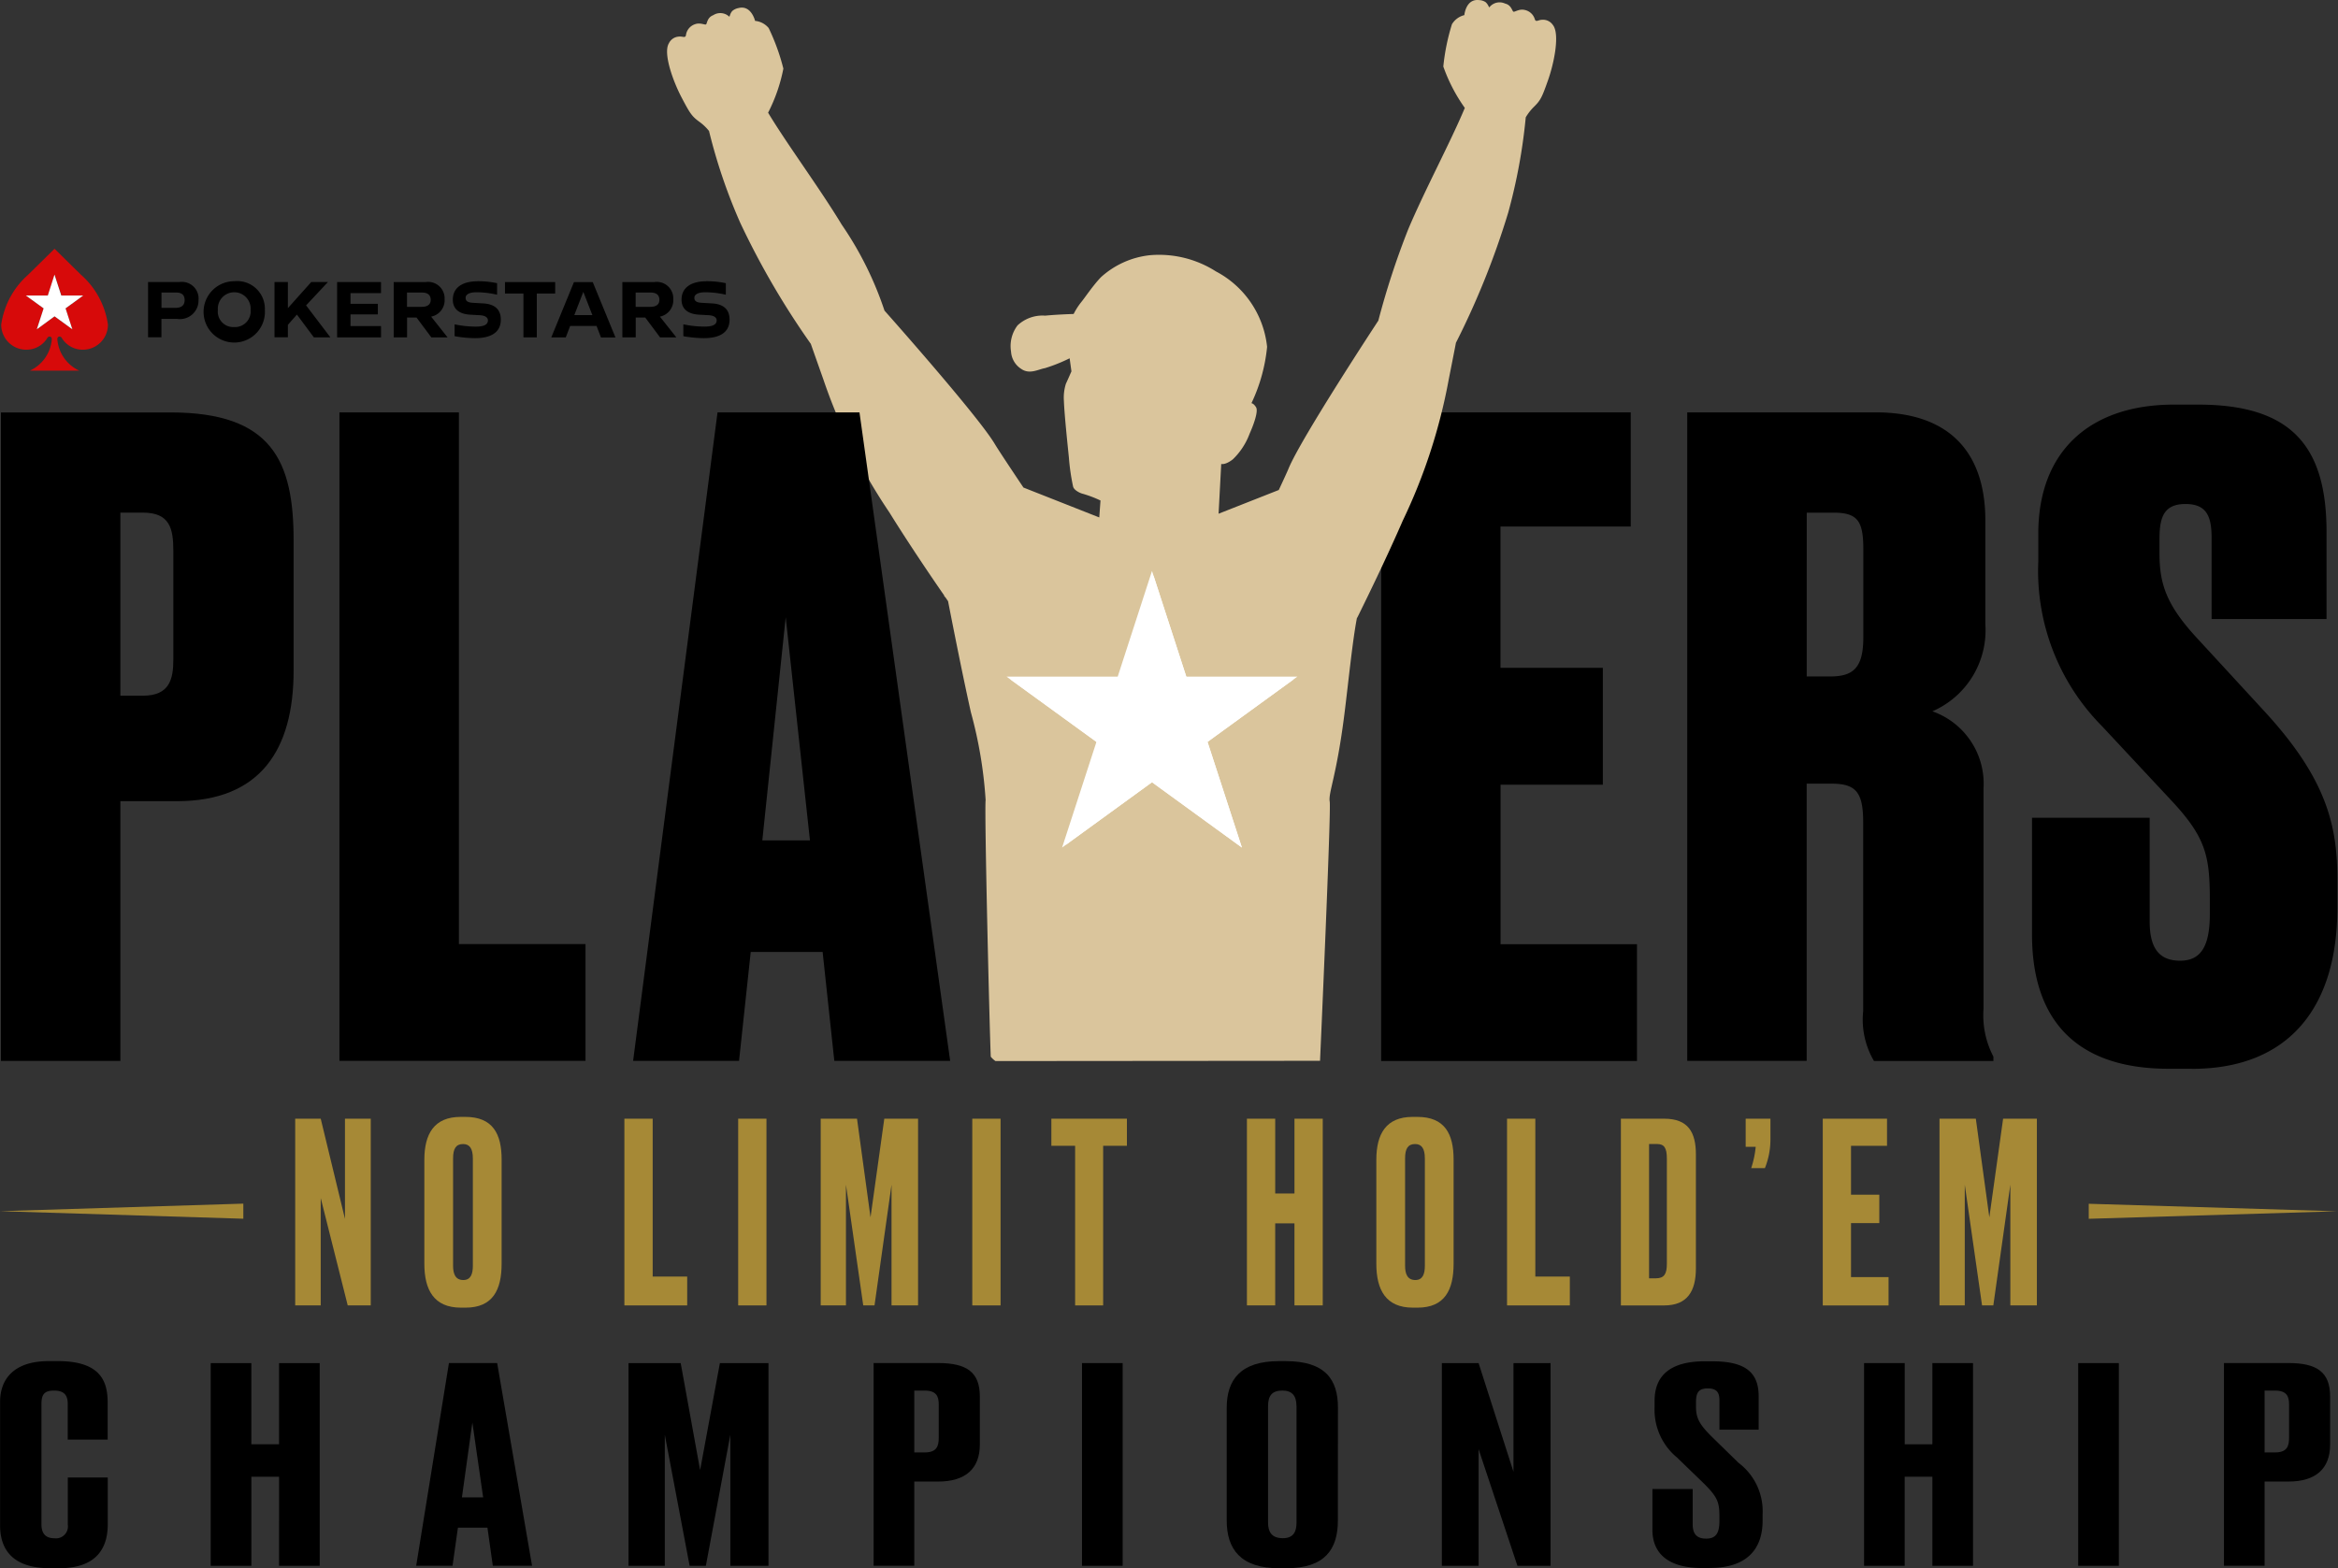 <svg id="PokerStars_Players_Championship_dark_logo" data-name="PokerStars Players Championship dark logo" xmlns="http://www.w3.org/2000/svg" xmlns:xlink="http://www.w3.org/1999/xlink" width="140" height="93.927" viewBox="0 0 140 93.927">
  <rect x="0" y="0" width="140" height="93.927" fill="#333333" stroke="none"/>
  <defs>
    <clipPath id="clip-path">
      <path id="Path_5088" data-name="Path 5088" d="M477.513,362.632a.713.713,0,0,0-.649-.31c-.21,0-.36.16-.428-.021a.8.8,0,0,0-.63-.572c-.318-.068-.575.139-.654.108s-.121-.4-.5-.486a.78.78,0,0,0-.935.215c-.037.045-.05-.137-.231-.3a.755.755,0,0,0-.391-.123c-.8-.092-.882.9-.882.9a1.2,1.2,0,0,0-.743.544,12.705,12.705,0,0,0-.517,2.534,9.955,9.955,0,0,0,1.287,2.479c-.838,2.014-2.405,4.936-3.39,7.273a47.569,47.569,0,0,0-1.788,5.467s-4.627,7.037-5.378,8.865c-.087.213-.318.709-.583,1.279l-3.605,1.421.158-2.98s.249.076.7-.281a4.119,4.119,0,0,0,1-1.531c.231-.517.536-1.339.386-1.583s-.276-.244-.276-.244a10.145,10.145,0,0,0,.937-3.374,5.786,5.786,0,0,0-3.064-4.519,6.335,6.335,0,0,0-3.941-.972,5.179,5.179,0,0,0-2.938,1.313c-.491.507-.993,1.271-1.213,1.531a4.053,4.053,0,0,0-.428.677s-.948.026-1.7.1a2.189,2.189,0,0,0-1.659.583,2.052,2.052,0,0,0-.389,1.575,1.324,1.324,0,0,0,.63,1.045c.494.331,1.016.005,1.4-.058a9.9,9.9,0,0,0,1.478-.591l.108.782s-.223.512-.333.746a2.766,2.766,0,0,0-.118,1.032c.032.874.255,2.936.3,3.4a12.727,12.727,0,0,0,.252,1.73c.066.231.452.4.591.428a6.9,6.9,0,0,1,1.048.4l-.074,1.014-4.54-1.791c-.625-.932-1.491-2.232-1.715-2.607-1.008-1.7-6.606-7.99-6.606-7.99a47.634,47.634,0,0,0-2.563-5.149c-1.31-2.169-3.285-4.834-4.409-6.706a9.883,9.883,0,0,0,.914-2.639,12.653,12.653,0,0,0-.88-2.431,1.2,1.2,0,0,0-.814-.428s-.226-.972-1-.767a.777.777,0,0,0-.37.179c-.155.186-.142.368-.184.328a.781.781,0,0,0-.956-.079c-.368.139-.36.512-.428.551s-.36-.126-.664-.011a.8.8,0,0,0-.538.659c-.039.189-.21.052-.42.081a.705.705,0,0,0-.6.4c-.36.586.242,2.258.754,3.235s.62,1.137,1.071,1.468a2.926,2.926,0,0,1,.578.551,33.007,33.007,0,0,0,1.87,5.5,48.085,48.085,0,0,0,4.225,7.25s.1.286.748,2.119a33.414,33.414,0,0,0,3.949,7.964c1.137,1.833,2.5,3.847,3.3,5h-.026l.1.113c.05.074.1.15.147.213.1.509.8,4.12,1.368,6.659a26,26,0,0,1,.882,5.262c-.089.541.588,15.361.588,15.361l19.436-.016s.672-14.72.58-15.261.41-1.5.882-5.262c.239-1.9.483-4.388.751-5.756l.01.013c.572-1.158,1.778-3.626,2.728-5.816a33.511,33.511,0,0,0,2.754-8.455c.378-1.909.433-2.206.433-2.206a48.066,48.066,0,0,0,3.127-7.785,33.32,33.32,0,0,0,1.053-5.716,3.066,3.066,0,0,1,.491-.63c.4-.394.483-.57.848-1.607s.717-2.783.276-3.308Z" transform="translate(-424.474 -361.137)" fill="none"/>
    </clipPath>
    <clipPath id="clip-path-2">
      <path id="Path_5091" data-name="Path 5091" d="M514.977,501.608l2.059,6.328-5.383-3.912-5.383,3.912,2.056-6.328-5.385-3.91H509.6l2.053-6.328,2.053,6.328h6.654Z" transform="translate(-502.94 -491.37)" fill="none"/>
    </clipPath>
  </defs>
  <g id="Group_440" data-name="Group 440" transform="translate(82.703 24.231)">
    <path id="Path_5056" data-name="Path 5056" d="M603.326,455.2v6.837h-7.8V470.5h6.129v7H595.53v9.553H603.7v6.995H588.38V455.2h14.948Z" transform="translate(-588.38 -454.733)"/>
    <path id="Path_5057" data-name="Path 5057" d="M665.343,494.04H658.19V455.2h11.291c4.356,0,6.559,2.35,6.559,6.472v6.213a5.291,5.291,0,0,1-3.172,5.22,4.594,4.594,0,0,1,3.064,4.6v13.208a5.331,5.331,0,0,0,.591,2.873v.26H669.37a4.885,4.885,0,0,1-.646-2.975V479.738c0-1.775-.431-2.3-1.883-2.3h-1.5v16.6Zm0-23.023h1.4c1.4,0,1.99-.522,1.99-2.35V463.4c0-1.67-.323-2.193-1.775-2.193h-1.612Z" transform="translate(-639.86 -454.733)"/>
    <path id="Path_5058" data-name="Path 5058" d="M746.4,493.2H745c-5.43,0-8.174-2.82-8.174-8.04v-6.995h7.045v6.213c0,1.565.538,2.35,1.828,2.35s1.775-.94,1.775-2.82v-.73c0-2.715-.215-3.81-2.313-6.055l-4.141-4.438a13.2,13.2,0,0,1-3.818-9.868v-1.67c0-4.96,3.119-7.725,8.119-7.725h1.452c5.593,0,7.688,2.5,7.688,7.623v5.22h-6.882v-4.855c0-1.253-.268-2.035-1.56-2.035s-1.56.782-1.56,2.087v.887c0,1.828.431,3.08,2.206,5.013l4.086,4.438c3.6,3.915,4.356,6.683,4.356,9.97V483.6c0,5.8-2.8,9.605-8.71,9.605Z" transform="translate(-697.851 -453.42)"/>
  </g>
  <g id="Group_443" data-name="Group 443" transform="translate(0.071 14.899)">
    <g id="Group_442" data-name="Group 442">
      <g id="Group_441" data-name="Group 441" transform="translate(8.796 1.943)">
        <path id="Path_5059" data-name="Path 5059" d="M310.2,426.526a1.115,1.115,0,0,1-1.273,1.145h-.948v1.1h-.8V425.46h1.891a1,1,0,0,1,1.132,1.063Zm-.832.011c0-.318-.2-.446-.5-.446h-.885v.919h.819c.373,0,.567-.147.567-.473Z" transform="translate(-307.18 -425.412)"/>
        <path id="Path_5060" data-name="Path 5060" d="M323.516,426.995a1.837,1.837,0,1,1-1.833-1.715A1.659,1.659,0,0,1,323.516,426.995Zm-.853,0a.983.983,0,1,0-1.961,0,.929.929,0,0,0,.979,1.032A.939.939,0,0,0,322.662,426.995Z" transform="translate(-316.523 -425.28)"/>
        <path id="Path_5061" data-name="Path 5061" d="M337.352,427.411l-.541.614v.748h-.8V425.46h.8v1.565l1.4-1.565h1l-1.31,1.4,1.455,1.914h-.99Z" transform="translate(-328.44 -425.412)"/>
        <path id="Path_5062" data-name="Path 5062" d="M351.091,426.134v.641h1.638v.633h-1.638v.7h1.828v.677H350.29V425.47h2.628v.664Z" transform="translate(-338.97 -425.42)"/>
        <path id="Path_5063" data-name="Path 5063" d="M364.558,427.594h-.567v1.189h-.8V425.47h1.922a.988.988,0,0,1,1.126,1.024,1,1,0,0,1-.806,1.048l.985,1.245h-.972l-.89-1.192Zm-.567-.638h.872c.326,0,.544-.123.544-.42,0-.318-.221-.436-.52-.436h-.9v.859Z" transform="translate(-348.483 -425.42)"/>
        <path id="Path_5064" data-name="Path 5064" d="M378.135,425.279a5.535,5.535,0,0,1,1.195.118v.691a5.42,5.42,0,0,0-1.25-.147c-.394,0-.63.123-.635.323s.129.289.425.307l.635.037c.659.039,1.048.341,1.048.972,0,.843-.714,1.108-1.531,1.108a7,7,0,0,1-1.237-.118v-.709a6.155,6.155,0,0,0,1.26.137c.507,0,.735-.123.735-.373,0-.207-.218-.3-.52-.312l-.525-.029c-.654-.034-1.056-.323-1.056-.9,0-.767.643-1.1,1.457-1.1Z" transform="translate(-358.431 -425.278)"/>
        <path id="Path_5065" data-name="Path 5065" d="M391.576,426.158h-1.1v2.623h-.8v-2.623H388.57v-.688h3.007Z" transform="translate(-367.199 -425.42)"/>
        <path id="Path_5066" data-name="Path 5066" d="M401.842,428.1h-1.581l-.265.688h-.867l1.358-3.314h1.126l1.36,3.316h-.867Zm-.252-.649-.541-1.392-.541,1.392h1.079Z" transform="translate(-374.986 -425.42)"/>
        <path id="Path_5067" data-name="Path 5067" d="M416.708,427.594h-.567v1.189h-.8V425.47h1.922a.988.988,0,0,1,1.126,1.024,1,1,0,0,1-.8,1.048l.985,1.245H417.6Zm-.567-.638h.872c.328,0,.544-.123.544-.42,0-.318-.221-.436-.52-.436h-.9v.859Z" transform="translate(-386.94 -425.42)"/>
        <path id="Path_5068" data-name="Path 5068" d="M430.285,425.279a5.4,5.4,0,0,1,1.2.118v.691a5.42,5.42,0,0,0-1.25-.147c-.394,0-.63.123-.635.323s.129.289.428.307l.635.037c.659.039,1.045.341,1.045.972,0,.843-.714,1.108-1.531,1.108a7.221,7.221,0,0,1-1.237-.116v-.712a6.153,6.153,0,0,0,1.26.137c.507,0,.735-.123.735-.373,0-.207-.218-.3-.52-.312l-.525-.029c-.654-.034-1.058-.323-1.058-.9,0-.769.646-1.1,1.46-1.1Z" transform="translate(-396.888 -425.278)"/>
      </g>
      <path id="Path_5069" data-name="Path 5069" d="M278.469,419.448l-1.594-1.568-1.594,1.568a4.9,4.9,0,0,0-1.6,2.978,1.5,1.5,0,0,0,1.489,1.5,1.463,1.463,0,0,0,1.273-.7.154.154,0,0,1,.139-.087c.079,0,.129.06.129.165a2.27,2.27,0,0,1-1.315,1.877h2.962a2.274,2.274,0,0,1-1.316-1.877c0-.105.053-.165.129-.165a.154.154,0,0,1,.139.087,1.463,1.463,0,0,0,1.273.7,1.5,1.5,0,0,0,1.489-1.5,4.9,4.9,0,0,0-1.6-2.978Zm-.935,2.006.407,1.25-1.063-.772-1.063.772.407-1.25-1.063-.775h1.316l.407-1.25.407,1.25H278.6l-1.063.775Z" transform="translate(-273.68 -417.88)" fill="#d70a0a"/>
    </g>
    <path id="Path_5070" data-name="Path 5070" d="M281.672,425.794l.407,1.253-1.066-.775-1.063.775.407-1.253-1.066-.772h1.318l.4-1.252.407,1.252h1.316Z" transform="translate(-277.817 -422.223)" fill="#fff"/>
  </g>
  <g id="Group_444" data-name="Group 444" transform="translate(17.677 66.894)">
    <path id="Path_5071" data-name="Path 5071" d="M342.258,616.31l1.452,6v-6h1.544v11.183h-1.379l-1.617-6.433v6.433H340.73V616.31Z" transform="translate(-340.73 -616.202)" fill="#a68936"/>
    <path id="Path_5072" data-name="Path 5072" d="M374.807,624.694c0,1.562-.525,2.631-2.156,2.631h-.284c-1.617,0-2.187-1.066-2.187-2.631v-6.223c0-1.549.583-2.571,2.172-2.571h.284c1.646,0,2.172,1.021,2.172,2.555Zm-1.723-6.312c0-.586-.194-.856-.583-.856-.433,0-.6.286-.6.856v6.433c0,.481.134.856.614.856.449,0,.57-.375.57-.856v-6.433Z" transform="translate(-362.447 -615.9)" fill="#a68936"/>
    <path id="Path_5073" data-name="Path 5073" d="M417.494,616.31v9.455h2.066v1.728H415.8V616.31Z" transform="translate(-396.088 -616.202)" fill="#a68936"/>
    <path id="Path_5074" data-name="Path 5074" d="M443.444,627.493H441.75V616.31h1.694Z" transform="translate(-415.225 -616.202)" fill="#a68936"/>
    <path id="Path_5075" data-name="Path 5075" d="M460.573,616.31h2.171l.809,5.908.825-5.908H466.4v11.183h-1.589v-7.229l-1.019,7.229h-.675l-1.035-7.229v7.229H460.57V616.31Z" transform="translate(-429.103 -616.202)" fill="#a68936"/>
    <path id="Path_5076" data-name="Path 5076" d="M496.834,627.493H495.14V616.31h1.694Z" transform="translate(-454.596 -616.202)" fill="#a68936"/>
    <path id="Path_5077" data-name="Path 5077" d="M516.271,617.933v9.56h-1.678v-9.56H513.17V616.31h4.524v1.623Z" transform="translate(-467.891 -616.202)" fill="#a68936"/>
    <path id="Path_5078" data-name="Path 5078" d="M560.616,622.578h-1.153v4.915H557.77V616.31h1.694v4.479h1.153V616.31h1.694v11.183h-1.694Z" transform="translate(-500.781 -616.202)" fill="#a68936"/>
    <path id="Path_5079" data-name="Path 5079" d="M591.9,624.694c0,1.562-.525,2.631-2.156,2.631h-.284c-1.617,0-2.187-1.066-2.187-2.631v-6.223c0-1.549.583-2.571,2.171-2.571h.284c1.646,0,2.172,1.021,2.172,2.555Zm-1.722-6.312c0-.586-.194-.856-.583-.856-.433,0-.6.286-.6.856v6.433c0,.481.134.856.614.856.449,0,.57-.375.57-.856v-6.433Z" transform="translate(-522.535 -615.9)" fill="#a68936"/>
    <path id="Path_5080" data-name="Path 5080" d="M618.784,616.31v9.455h2.066v1.728h-3.76V616.31Z" transform="translate(-544.525 -616.202)" fill="#a68936"/>
    <path id="Path_5081" data-name="Path 5081" d="M643.05,616.31h2.592c1.452,0,1.9.827,1.9,2.151v6.809c0,1.368-.509,2.224-1.9,2.224H643.05Zm1.694,9.56h.4c.509,0,.659-.271.659-.872v-6.3c0-.646-.165-.872-.586-.872h-.48v8.04Z" transform="translate(-563.668 -616.202)" fill="#a68936"/>
    <path id="Path_5082" data-name="Path 5082" d="M671.848,619.272a5.812,5.812,0,0,0,.27-1.279h-.6V616.31H673v1.232a4.606,4.606,0,0,1-.331,1.728h-.824Z" transform="translate(-584.663 -616.202)" fill="#a68936"/>
    <path id="Path_5083" data-name="Path 5083" d="M692.937,616.31v1.623h-2.156v2.93h1.694v1.7h-1.694v3.232h2.248v1.7H689.09V616.31h3.849Z" transform="translate(-597.619 -616.202)" fill="#a68936"/>
    <path id="Path_5084" data-name="Path 5084" d="M715.713,616.31h2.172l.809,5.908.825-5.908h2.022v11.183h-1.589v-7.229l-1.019,7.229h-.675l-1.035-7.229v7.229H715.71V616.31Z" transform="translate(-617.249 -616.202)" fill="#a68936"/>
  </g>
  <path id="Path_5085" data-name="Path 5085" d="M287.98,636.6l-14.57-.452,14.57-.452v.9Z" transform="translate(-273.41 -563.607)" fill="#a68936"/>
  <path id="Path_5086" data-name="Path 5086" d="M764.675,636.152l-14.925.452v-.9l14.925.452Z" transform="translate(-624.675 -563.607)" fill="#a68936"/>
  <g id="Group_448" data-name="Group 448" transform="translate(39.666 0)">
    <path id="Path_5087" data-name="Path 5087" d="M478.583,362.632a.713.713,0,0,0-.649-.31c-.21,0-.36.16-.428-.021a.8.8,0,0,0-.63-.572c-.318-.068-.575.139-.654.108s-.121-.4-.5-.486a.78.78,0,0,0-.935.215c-.037.045-.05-.137-.231-.3a.755.755,0,0,0-.391-.123c-.8-.092-.882.9-.882.9a1.2,1.2,0,0,0-.743.544,12.71,12.71,0,0,0-.517,2.534,9.955,9.955,0,0,0,1.287,2.479c-.838,2.014-2.405,4.936-3.39,7.273a47.572,47.572,0,0,0-1.788,5.467s-4.627,7.037-5.378,8.865c-.087.213-.318.709-.583,1.279l-3.605,1.421.158-2.98s.249.076.7-.281a4.12,4.12,0,0,0,1-1.531c.231-.517.536-1.339.386-1.583s-.276-.244-.276-.244a10.146,10.146,0,0,0,.937-3.374,5.786,5.786,0,0,0-3.064-4.519,6.336,6.336,0,0,0-3.941-.972,5.179,5.179,0,0,0-2.938,1.313c-.491.507-.993,1.271-1.213,1.531a4.058,4.058,0,0,0-.428.677s-.948.026-1.7.1a2.189,2.189,0,0,0-1.659.583,2.052,2.052,0,0,0-.389,1.575,1.324,1.324,0,0,0,.63,1.045c.494.331,1.016.005,1.4-.058a9.9,9.9,0,0,0,1.478-.591l.108.782s-.223.512-.333.746a2.766,2.766,0,0,0-.118,1.032c.031.874.255,2.936.3,3.4a12.723,12.723,0,0,0,.252,1.73c.066.231.452.4.591.428a6.9,6.9,0,0,1,1.048.4l-.074,1.014-4.54-1.791c-.625-.932-1.491-2.232-1.715-2.607-1.008-1.7-6.606-7.99-6.606-7.99A20.477,20.477,0,0,0,436,374.592c-1.31-2.169-3.285-4.834-4.409-6.706a9.883,9.883,0,0,0,.914-2.639,12.652,12.652,0,0,0-.88-2.431,1.2,1.2,0,0,0-.814-.428s-.226-.972-1-.767a.777.777,0,0,0-.37.179c-.155.186-.142.368-.184.328a.781.781,0,0,0-.956-.079c-.368.139-.36.512-.428.551s-.36-.126-.664-.011a.8.8,0,0,0-.538.659c-.039.189-.21.052-.42.081a.705.705,0,0,0-.6.4c-.36.586.242,2.258.754,3.235s.62,1.137,1.071,1.468a2.926,2.926,0,0,1,.578.551,33.005,33.005,0,0,0,1.87,5.5,48.087,48.087,0,0,0,4.225,7.25s.1.286.748,2.119a33.413,33.413,0,0,0,3.949,7.964c1.137,1.833,2.5,3.847,3.3,5h-.026l.1.113c.05.074.1.15.147.213.1.509.8,4.12,1.368,6.659a26,26,0,0,1,.882,5.262c-.084.507.234,13.693.307,15.361a1.341,1.341,0,0,0,.281.263l19.436-.016s.672-14.983.58-15.523.41-1.5.882-5.262c.239-1.9.483-4.388.751-5.756l.01.013c.572-1.158,1.778-3.626,2.728-5.816a33.513,33.513,0,0,0,2.754-8.455c.378-1.909.433-2.206.433-2.206a48.069,48.069,0,0,0,3.127-7.785,33.318,33.318,0,0,0,1.053-5.716,3.067,3.067,0,0,1,.491-.63c.4-.394.483-.57.848-1.607s.717-2.783.276-3.308Z" transform="translate(-425.263 -361.137)" fill="#dac59c"/>
    <g id="Group_445" data-name="Group 445" clip-path="url(#clip-path)">
      <rect id="AdobeStock_251437452.psd" width="189.055" height="75.622" transform="matrix(0.999, -0.034, 0.034, 0.999, -8.663, -7.58)" fill="none"/>
    </g>
    <path id="Path_5089" data-name="Path 5089" d="M477.513,362.632a.713.713,0,0,0-.649-.31c-.21,0-.36.16-.428-.021a.8.8,0,0,0-.63-.572c-.318-.068-.575.139-.654.108s-.121-.4-.5-.486a.78.78,0,0,0-.935.215c-.037.045-.05-.137-.231-.3a.755.755,0,0,0-.391-.123c-.8-.092-.882.9-.882.9a1.2,1.2,0,0,0-.743.544,12.705,12.705,0,0,0-.517,2.534,9.955,9.955,0,0,0,1.287,2.479c-.838,2.014-2.405,4.936-3.39,7.273a47.569,47.569,0,0,0-1.788,5.467s-4.627,7.037-5.378,8.865c-.087.213-.318.709-.583,1.279l-3.605,1.421.158-2.98s.249.076.7-.281a4.119,4.119,0,0,0,1-1.531c.231-.517.536-1.339.386-1.583s-.276-.244-.276-.244a10.145,10.145,0,0,0,.937-3.374,5.786,5.786,0,0,0-3.064-4.519,6.335,6.335,0,0,0-3.941-.972,5.179,5.179,0,0,0-2.938,1.313c-.491.507-.993,1.271-1.213,1.531a4.053,4.053,0,0,0-.428.677s-.948.026-1.7.1a2.189,2.189,0,0,0-1.659.583,2.052,2.052,0,0,0-.389,1.575,1.324,1.324,0,0,0,.63,1.045c.494.331,1.016.005,1.4-.058a9.9,9.9,0,0,0,1.478-.591l.108.782s-.223.512-.333.746a2.766,2.766,0,0,0-.118,1.032c.032.874.255,2.936.3,3.4a12.727,12.727,0,0,0,.252,1.73c.066.231.452.4.591.428a6.9,6.9,0,0,1,1.048.4l-.074,1.014-4.54-1.791c-.625-.932-1.491-2.232-1.715-2.607-1.008-1.7-6.606-7.99-6.606-7.99a47.634,47.634,0,0,0-2.563-5.149c-1.31-2.169-3.285-4.834-4.409-6.706a9.883,9.883,0,0,0,.914-2.639,12.653,12.653,0,0,0-.88-2.431,1.2,1.2,0,0,0-.814-.428s-.226-.972-1-.767a.777.777,0,0,0-.37.179c-.155.186-.142.368-.184.328a.781.781,0,0,0-.956-.079c-.368.139-.36.512-.428.551s-.36-.126-.664-.011a.8.8,0,0,0-.538.659c-.039.189-.21.052-.42.081a.705.705,0,0,0-.6.4c-.36.586.242,2.258.754,3.235s.62,1.137,1.071,1.468a2.926,2.926,0,0,1,.578.551,33.007,33.007,0,0,0,1.87,5.5,48.085,48.085,0,0,0,4.225,7.25s.1.286.748,2.119a33.414,33.414,0,0,0,3.949,7.964c1.137,1.833,2.5,3.847,3.3,5h-.026l.1.113c.05.074.1.15.147.213.1.509.8,4.12,1.368,6.659a26,26,0,0,1,.882,5.262c-.089.541.588,15.361.588,15.361l19.436-.016s.672-14.72.58-15.261.41-1.5.882-5.262c.239-1.9.483-4.388.751-5.756l.01.013c.572-1.158,1.778-3.626,2.728-5.816a33.511,33.511,0,0,0,2.754-8.455c.378-1.909.433-2.206.433-2.206a48.066,48.066,0,0,0,3.127-7.785,33.32,33.32,0,0,0,1.053-5.716,3.066,3.066,0,0,1,.491-.63c.4-.394.483-.57.848-1.607s.717-2.783.276-3.308Z" transform="translate(-424.474 -361.137)" fill="none"/>
    <g id="Group_447" data-name="Group 447" transform="translate(20.603 34.196)" clip-path="url(#clip-path-2)">
      <g id="Group_446" data-name="Group 446" transform="translate(-1.234 -1.573)">
        <rect id="Rectangle_211" data-name="Rectangle 211" width="19.094" height="21.408" fill="#fff"/>
        <path id="Path_5090" data-name="Path 5090" d="M515.456,502.23l2.059,6.325-5.383-3.91-5.383,3.91,2.056-6.325-.126-.165-5.259-3.747h6.659l2.053-6.328,1.927,6.165.126.163h6.654Z" transform="translate(-502.06 -490.254)" fill="#fff"/>
      </g>
    </g>
  </g>
  <g id="Group_449" data-name="Group 449" transform="translate(0.055 24.699)">
    <path id="Path_5092" data-name="Path 5092" d="M280.773,478.493V494.05H273.62V455.21h10.162c6.076,0,7.365,2.922,7.365,7.675v7.778c0,4.75-1.99,7.83-6.99,7.83H280.77Zm0-6.318h1.344c1.612,0,1.828-.993,1.828-2.193V463.51c0-1.358-.215-2.3-1.828-2.3h-1.344Z" transform="translate(-273.62 -455.207)"/>
    <path id="Path_5093" data-name="Path 5093" d="M357.973,455.2v31.843h7.581v6.995H350.82V455.2h7.153Z" transform="translate(-330.549 -455.2)"/>
    <path id="Path_5094" data-name="Path 5094" d="M429.133,487.515h-4.3l-.7,6.525H417.79l5.055-38.84h8.5l5.43,38.84h-6.937l-.7-6.525Zm-.754-6.682-1.452-13.365-1.4,13.365Z" transform="translate(-379.934 -455.2)"/>
  </g>
  <g id="Group_450" data-name="Group 450" transform="translate(0.008 81.523)">
    <path id="Path_5095" data-name="Path 5095" d="M277.492,681.4v-2.823h2.392v2.807c0,1.3-.559,2.628-2.909,2.628h-.538c-2.458,0-3-1.339-3-2.563v-7.41c0-1.239.712-2.431,2.909-2.431h.559c2.673,0,2.975,1.339,2.975,2.529v2.172h-2.392v-2.137c0-.523-.215-.8-.819-.8s-.754.26-.754.8v7.213c0,.538.236.832.777.832a.714.714,0,0,0,.8-.817Z" transform="translate(-273.44 -671.61)"/>
    <path id="Path_5096" data-name="Path 5096" d="M325.554,678.856h-1.659v5.336H321.46V672.05h2.434v4.863h1.659V672.05h2.434v12.142h-2.434Z" transform="translate(-308.851 -671.934)"/>
    <path id="Path_5097" data-name="Path 5097" d="M372.587,681.907H370.82l-.323,2.284H368.32l1.961-12.141h2.888l2.09,12.141h-2.35Zm-.257-1.812-.646-4.487-.625,4.487Z" transform="translate(-343.407 -671.935)"/>
    <path id="Path_5098" data-name="Path 5098" d="M416.74,672.05h3.125l1.163,6.412,1.184-6.412h2.909v12.142h-2.284v-7.849l-1.465,7.849H420.4l-1.486-7.849v7.849H416.74Z" transform="translate(-379.113 -671.934)"/>
    <path id="Path_5099" data-name="Path 5099" d="M475.074,679.14v5.041H472.64V672.04H476.5c1.725,0,2.5.554,2.5,2.006v2.873c0,1.436-.84,2.219-2.5,2.219h-1.423Zm0-1.746h.625c.733,0,.84-.391.84-.882v-1.99c0-.473-.129-.832-.84-.832h-.625Z" transform="translate(-420.335 -671.927)"/>
    <path id="Path_5100" data-name="Path 5100" d="M522.594,684.192H520.16V672.05h2.434Z" transform="translate(-455.377 -671.934)"/>
    <path id="Path_5101" data-name="Path 5101" d="M559.809,681.157c0,1.7-.754,2.857-3.1,2.857h-.41c-2.326,0-3.146-1.158-3.146-2.857V674.4c0-1.68.84-2.791,3.125-2.791h.41c2.371,0,3.125,1.111,3.125,2.775ZM557.33,674.3c0-.635-.281-.929-.84-.929-.625,0-.861.31-.861.929v6.984c0,.523.194.93.885.93.646,0,.819-.407.819-.93V674.3Z" transform="translate(-479.705 -671.61)"/>
    <path id="Path_5102" data-name="Path 5102" d="M604.428,672.05l2.09,6.512V672.05h2.219v12.142h-1.982l-2.326-6.985v6.985h-2.2V672.05Z" transform="translate(-515.898 -671.934)"/>
    <path id="Path_5103" data-name="Path 5103" d="M653.69,684h-.475c-1.94,0-2.975-.8-2.975-2.3v-2.431h2.413v2.122c0,.554.236.848.8.848s.8-.294.8-1.045v-.278c0-.864-.108-1.174-.993-2.04l-1.552-1.5a3.7,3.7,0,0,1-1.337-3v-.391c0-1.615,1.077-2.366,3-2.366h.452c2,0,2.781.67,2.781,2.106v1.99h-2.35V673.96c0-.407-.108-.717-.691-.717s-.712.278-.712.848v.228c0,.685.173,1.061.993,1.862l1.552,1.518a3.622,3.622,0,0,1,1.444,3.067v.391c0,1.778-1.014,2.838-3.146,2.838Z" transform="translate(-551.302 -671.61)"/>
    <path id="Path_5104" data-name="Path 5104" d="M702.6,678.856h-1.659v5.336H698.51V672.05h2.434v4.863H702.6V672.05h2.434v12.142H702.6Z" transform="translate(-586.897 -671.934)"/>
    <path id="Path_5105" data-name="Path 5105" d="M749.774,684.192H747.34V672.05h2.434Z" transform="translate(-622.905 -671.934)"/>
    <path id="Path_5106" data-name="Path 5106" d="M783.014,679.14v5.041H780.58V672.04h3.857c1.725,0,2.5.554,2.5,2.006v2.873c0,1.436-.84,2.219-2.5,2.219h-1.423Zm0-1.746h.625c.733,0,.84-.391.84-.882v-1.99c0-.473-.129-.832-.84-.832h-.625Z" transform="translate(-647.417 -671.927)"/>
  </g>
</svg>
